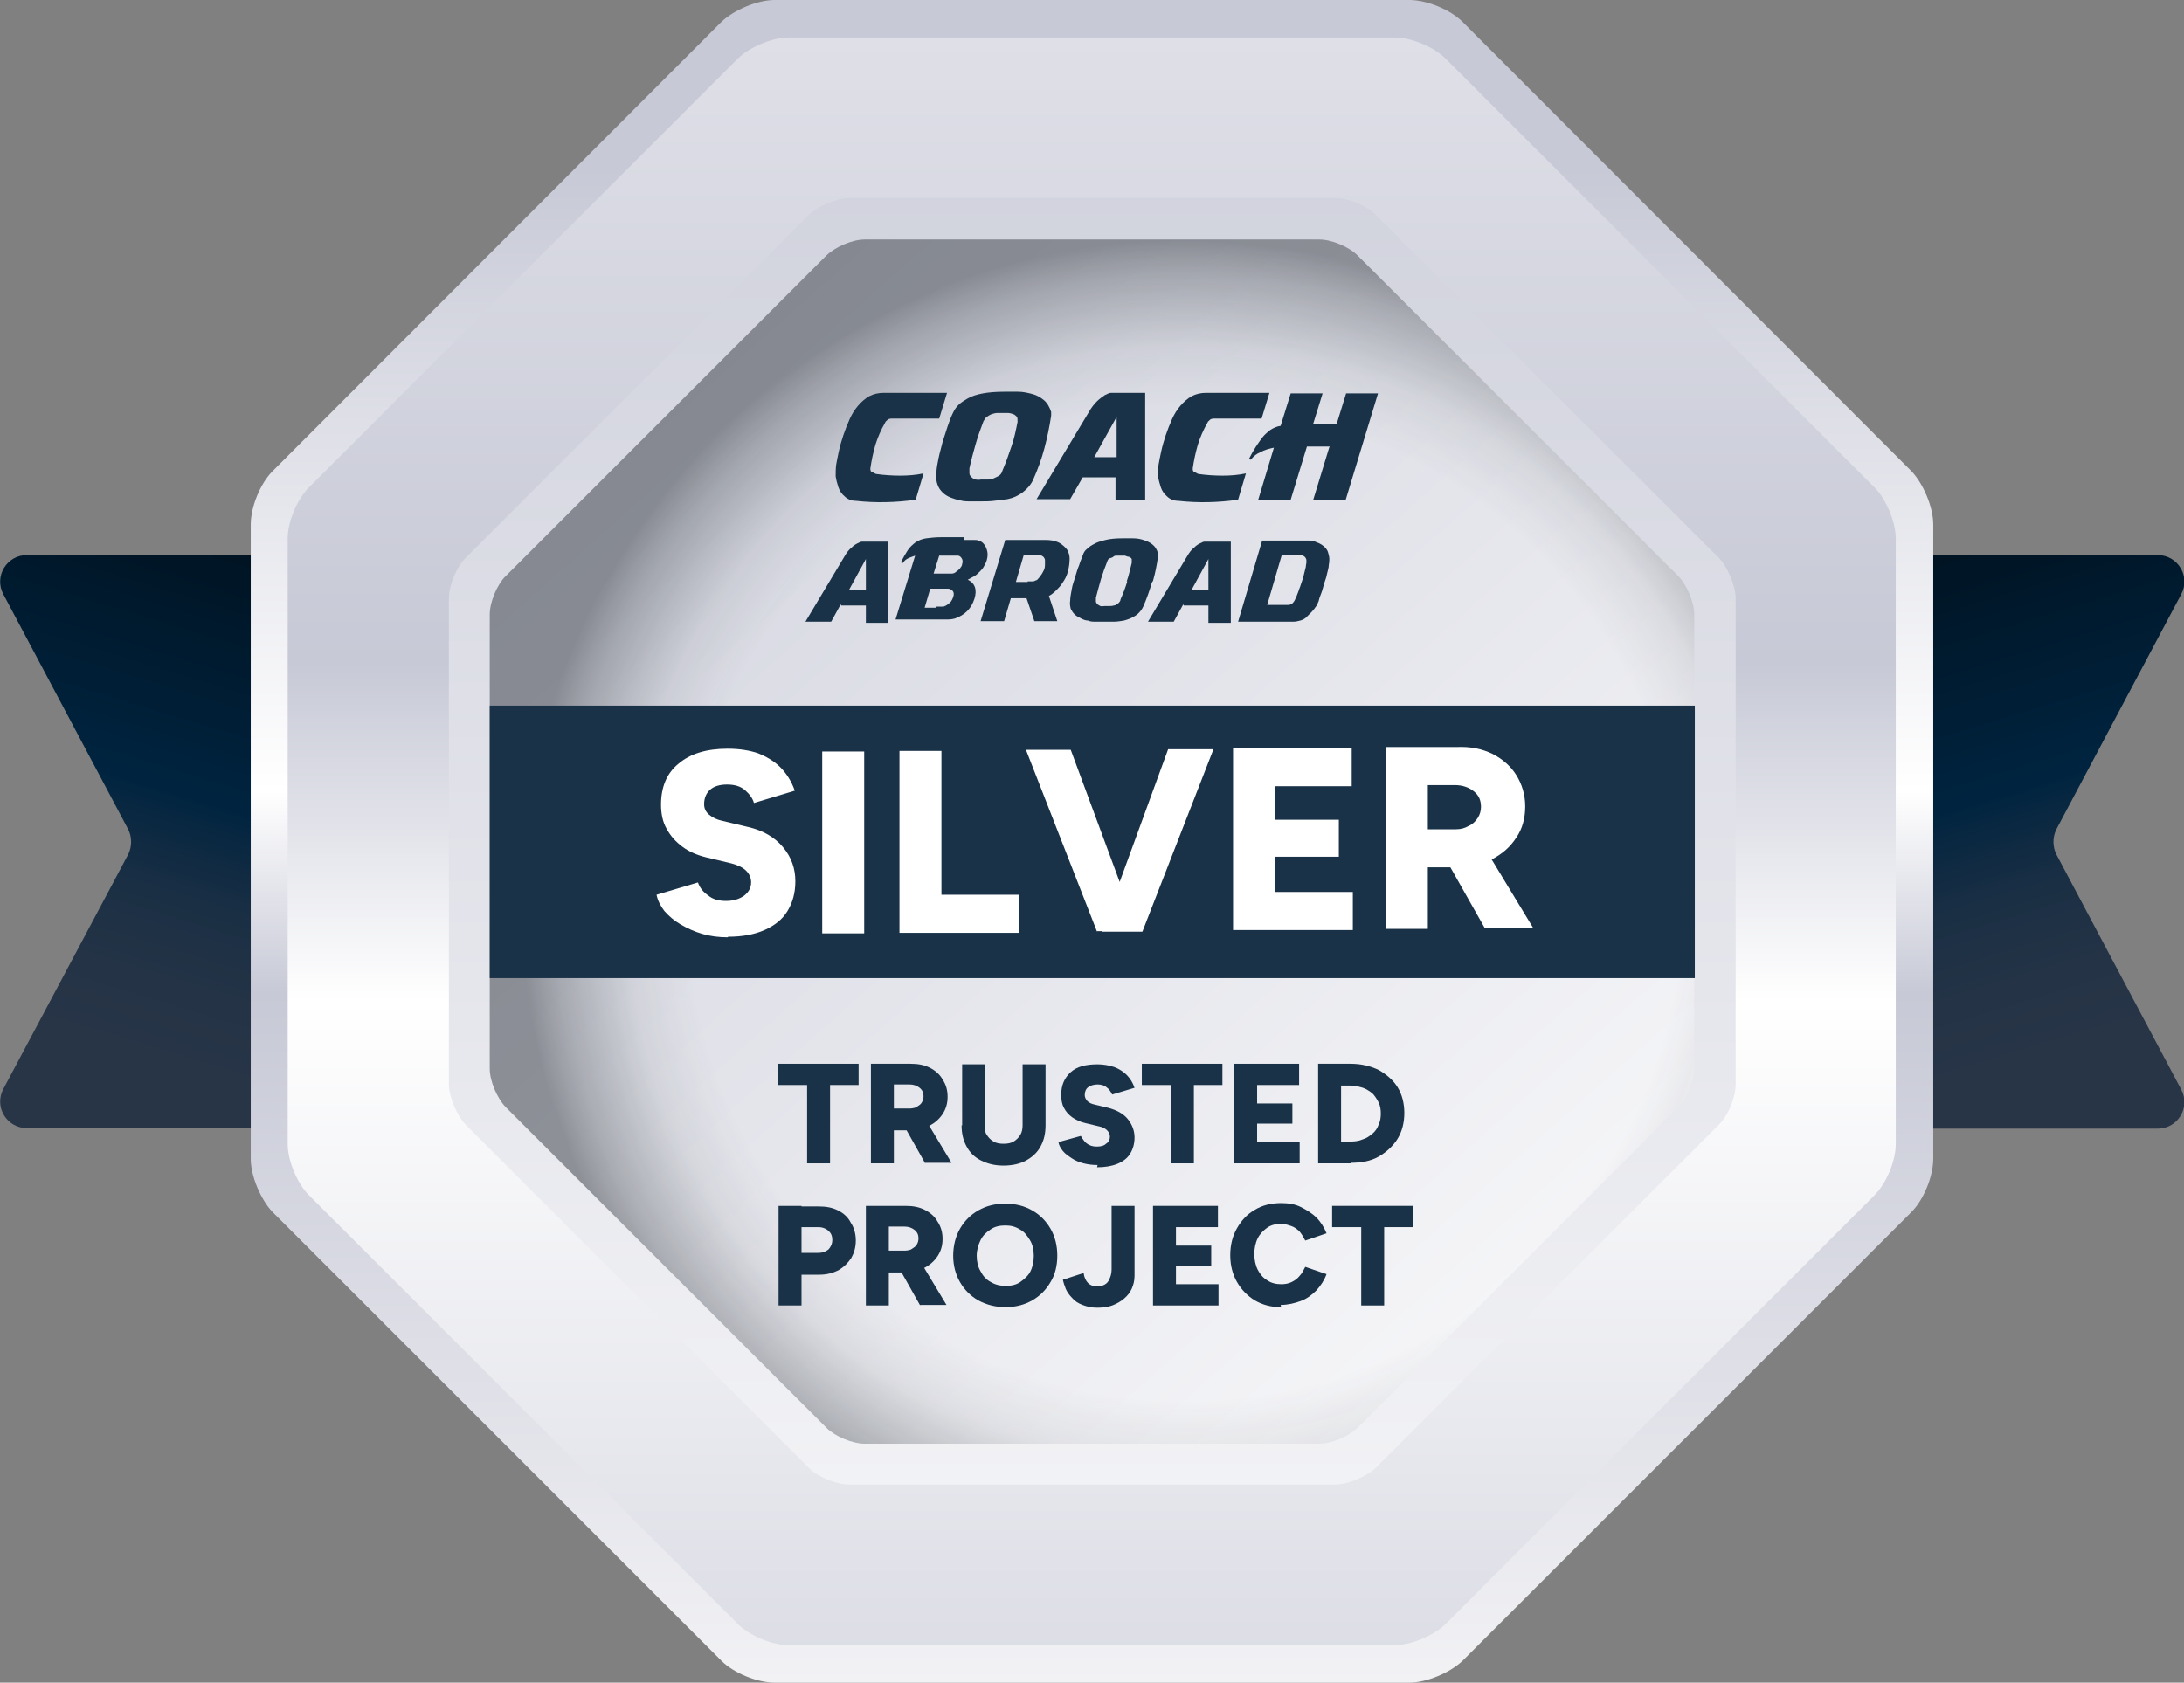 <?xml version="1.0" encoding="UTF-8"?><svg xmlns="http://www.w3.org/2000/svg" xmlns:xlink="http://www.w3.org/1999/xlink" viewBox="0 0 39.02 30.07"><rect x="0" y="0" width="39.02" height="30.07" fill="#808080" stroke="none"/><defs><style>.k{fill:url(#j);mix-blend-mode:multiply;opacity:.4;}.k,.l,.m,.n,.o,.p,.q,.r,.s{stroke-width:0px;}.t{isolation:isolate;}.l{fill:#193248;}.m{fill:#fff;}.n{fill:url(#e);}.o{fill:url(#f);}.p{fill:url(#d);}.q{fill:url(#i);}.r{fill:url(#h);}.s{fill:url(#g);}</style><linearGradient id="d" x1="29.56" y1="5.81" x2="33.84" y2="19.87" gradientUnits="userSpaceOnUse"><stop offset="0" stop-color="#000"/><stop offset=".67" stop-color="#002440"/><stop offset=".7" stop-color="#082741"/><stop offset=".79" stop-color="#1a2f44"/><stop offset=".89" stop-color="#243346"/><stop offset="1" stop-color="#283547"/></linearGradient><linearGradient id="e" x1="498.62" y1="5.81" x2="502.91" y2="19.87" gradientTransform="translate(508.09) rotate(-180) scale(1 -1)" xlink:href="#d"/><linearGradient id="f" x1="19.51" y1="30.07" x2="19.51" y2="0" gradientUnits="userSpaceOnUse"><stop offset="0" stop-color="#f2f2f5"/><stop offset=".41" stop-color="#c7c9d6"/><stop offset=".53" stop-color="#fff"/><stop offset=".9" stop-color="#c7c9d6"/></linearGradient><linearGradient id="g" x1="19.51" y1="41.47" x2="19.51" y2="-8.7" gradientUnits="userSpaceOnUse"><stop offset=".1" stop-color="#c7c9d6"/><stop offset=".47" stop-color="#fff"/><stop offset=".59" stop-color="#c7c9d6"/><stop offset="1" stop-color="#f2f2f5"/></linearGradient><linearGradient id="h" x1="19.51" y1="36.21" x2="19.51" y2="-3.97" gradientUnits="userSpaceOnUse"><stop offset="0" stop-color="#fff"/><stop offset="1" stop-color="#c7c9d6"/></linearGradient><linearGradient id="i" x1="6.08" y1="-.09" x2="31.57" y2="28.62" gradientUnits="userSpaceOnUse"><stop offset="0" stop-color="#c7c9d6"/><stop offset="1" stop-color="#fff"/></linearGradient><radialGradient id="j" cx="-339.13" cy="8.62" fx="-339.13" fy="8.62" r="18.23" gradientTransform="translate(241.59 10.54) scale(.65)" gradientUnits="userSpaceOnUse"><stop offset=".75" stop-color="#1a232f" stop-opacity="0"/><stop offset=".84" stop-color="#18202b" stop-opacity=".18"/><stop offset=".95" stop-color="#131921" stop-opacity=".69"/><stop offset="1" stop-color="#10151c"/></radialGradient></defs><g class="t"><g id="b"><g id="c"><path class="p" d="m26.19,9.92h12.36c.36,0,.59.38.42.7l-2.23,4.2c-.07.14-.07.31,0,.45l2.23,4.2c.17.32-.06.7-.42.7h-12.36c-.26,0-.47-.21-.47-.47v-9.29c0-.26.21-.47.47-.47Z"/><path class="n" d="m12.84,9.92H.48c-.36,0-.59.38-.42.7l2.23,4.2c.07.14.07.31,0,.45L.06,19.46c-.17.32.06.7.42.7h12.36c.26,0,.47-.21.47-.47v-9.29c0-.26-.21-.47-.47-.47Z"/><path class="o" d="m26.13.39c-.22-.22-.64-.39-.95-.39h-11.34c-.31,0-.73.18-.95.39L4.87,8.42c-.22.22-.39.64-.39.95v11.34c0,.31.18.73.39.95l8.02,8.02c.22.22.64.39.95.39h11.34c.31,0,.73-.18.95-.39l8.02-8.02c.22-.22.39-.64.39-.95v-11.34c0-.31-.18-.73-.39-.95L26.13.39Z"/><path class="s" d="m25.83,1.05c-.21-.21-.61-.38-.91-.38h-10.83c-.29,0-.7.17-.91.38l-7.66,7.66c-.21.21-.38.61-.38.91v10.83c0,.29.17.7.38.91l7.66,7.66c.21.21.61.38.91.38h10.83c.29,0,.7-.17.91-.38l7.66-7.66c.21-.21.38-.61.38-.91v-10.83c0-.29-.17-.7-.38-.91l-7.66-7.66Z"/><path class="r" d="m24.58,3.84c-.17-.17-.49-.3-.73-.3h-8.67c-.23,0-.56.14-.73.3l-6.13,6.13c-.17.17-.3.49-.3.73v8.67c0,.23.14.56.3.73l6.13,6.13c.17.17.49.3.73.3h8.67c.23,0,.56-.14.73-.3l6.13-6.13c.17-.17.3-.49.3-.73v-8.67c0-.23-.14-.56-.3-.73l-6.13-6.13Z"/><path class="q" d="m24.25,4.56c-.15-.15-.46-.28-.68-.28h-8.12c-.22,0-.52.13-.68.28l-5.74,5.74c-.15.15-.28.46-.28.68v8.12c0,.22.13.52.28.68l5.74,5.74c.15.15.46.28.68.28h8.12c.22,0,.52-.13.68-.28l5.74-5.74c.15-.15.28-.46.28-.68v-8.12c0-.22-.13-.52-.28-.68l-5.74-5.74Z"/><path class="k" d="m24.25,4.56c-.15-.15-.46-.28-.68-.28h-8.12c-.22,0-.52.13-.68.28l-5.74,5.74c-.15.15-.28.46-.28.68v8.12c0,.22.13.52.28.68l5.74,5.74c.15.15.46.28.68.28h8.12c.22,0,.52-.13.68-.28l5.74-5.74c.15-.15.28-.46.28-.68v-8.12c0-.22-.13-.52-.28-.68l-5.74-5.74Z"/><path class="l" d="m15.58,8.43s.04.03.07.04c.14.02.29.03.43.03.14,0,.28-.01.42-.04l-.14.47c-.35.05-.71.06-1.07.02-.08,0-.15-.03-.2-.08-.05-.04-.09-.1-.11-.16s-.04-.13-.05-.2c0-.07,0-.14.01-.21.01-.07.03-.15.05-.25.02-.09.05-.19.08-.28s.07-.19.11-.28c.04-.09.09-.17.15-.24.06-.07.13-.13.2-.17.08-.04.16-.06.26-.06h1.13l-.14.46h-.85s-.05,0-.07.02-.04.03-.05.06c-.07.12-.13.26-.17.39-.04.14-.07.28-.09.42,0,.02,0,.05.02.06Z"/><path class="l" d="m18.66,8.01c-.05.19-.12.38-.2.56-.04.09-.11.17-.19.23-.08.06-.17.1-.27.12-.08.01-.16.02-.24.03s-.16.01-.24.01c-.06,0-.12,0-.18,0s-.13,0-.19-.02c-.06-.01-.12-.03-.17-.05s-.1-.05-.14-.09c-.04-.04-.07-.08-.09-.14-.02-.05-.03-.12-.02-.2,0-.09.02-.18.04-.28s.05-.19.07-.28c.03-.09.06-.19.09-.28.03-.09.06-.17.1-.25.02-.04.05-.09.09-.13.04-.04.1-.08.17-.12.07-.04.16-.07.27-.09.11-.02.24-.03.39-.03.08,0,.16,0,.24,0,.09,0,.17.02.25.04.08.02.15.06.21.11.06.05.1.12.13.21v.07c-.03.2-.07.39-.12.58Zm-.59-.03c.05-.14.08-.29.11-.44,0-.04,0-.07-.01-.09-.02-.02-.04-.04-.07-.05-.03-.01-.06-.02-.1-.02-.04,0-.07,0-.09,0-.03,0-.06,0-.09,0-.03,0-.07.01-.1.02-.03.01-.06.03-.09.05s-.04.05-.06.08c-.05.13-.1.27-.14.41-.04.14-.08.29-.11.43,0,.03,0,.06,0,.09,0,.03.02.05.04.07.02.02.04.03.07.04.03,0,.06.01.09,0,.03,0,.07,0,.11,0s.08,0,.12-.02.07-.03.1-.05c.03-.02.05-.05.06-.09.06-.14.11-.28.16-.43Z"/><path class="l" d="m19.35,8.52l-.23.4h-.6l.93-1.55c.05-.09.1-.15.15-.2.05-.05.1-.08.14-.11.04-.02.08-.04.11-.04.03,0,.05,0,.06,0h.55v1.91h-.53v-.4h-.59Zm.6-.35v-.72l-.4.72h.4Z"/><path class="l" d="m21.34,8.43s.04.03.07.04c.14.02.29.03.43.03.14,0,.28-.01.42-.04l-.14.47c-.35.05-.71.06-1.07.02-.08,0-.15-.03-.2-.08-.05-.04-.09-.1-.11-.16s-.04-.13-.05-.2c0-.07,0-.14.01-.21.01-.07.03-.15.05-.25.02-.09.05-.19.08-.28s.07-.19.11-.28c.04-.09.09-.17.15-.24.06-.07.13-.13.2-.17.08-.04.16-.06.26-.06h1.13l-.14.46h-.85s-.05,0-.07.02-.04.03-.05.06c-.07.12-.13.26-.17.39-.04.14-.07.28-.09.42,0,.02,0,.05.02.06Z"/><path class="l" d="m23.77,7.98h-.42l-.29.95h-.58l.28-.93c-.09.02-.17.04-.24.08-.07.03-.12.07-.16.12,0,.01-.02.02-.03.01-.01,0-.02-.01-.01-.02.04-.08.08-.15.12-.21.04-.06.08-.12.12-.17s.09-.09.14-.13c.05-.03.11-.06.18-.07l.18-.58h.57l-.17.55h.42l.17-.55h.57l-.58,1.91h-.58l.29-.95Z"/><path class="l" d="m15.02,10.8l-.17.31h-.46l.7-1.17c.04-.07.08-.12.12-.15.04-.04.07-.06.11-.08s.06-.03.08-.03c.02,0,.04,0,.05,0h.42v1.45h-.4v-.31h-.44Zm.45-.26v-.55l-.3.55h.3Z"/><path class="l" d="m17.22,9.65s.06,0,.1,0,.06,0,.09,0,.05,0,.07.01.04.01.05.02c.05.03.08.08.1.14.02.06.02.12,0,.19-.01.04-.03.07-.05.11-.02.04-.05.07-.08.1-.03.03-.06.06-.1.08-.04.02-.07.04-.11.06.13.06.17.18.12.34-.03.09-.07.16-.13.22-.06.06-.13.1-.21.13-.03.01-.08.02-.13.02-.05,0-.11,0-.18,0h-.76l.35-1.14s-.09.03-.13.05c-.04.02-.07.05-.09.08,0,0-.01.01-.02,0s-.01,0-.01-.02c.04-.08.08-.15.12-.21.04-.06.09-.1.14-.14.05-.03.11-.06.19-.07.07-.01.17-.02.28-.02h.39s0,0,0,0Zm-.49,1.19s.04,0,.06,0c.02,0,.03,0,.05,0,.01,0,.03,0,.04-.01.01,0,.02-.01.04-.02.03-.02.05-.04.07-.06.02-.03.03-.05.04-.08.02-.06.01-.1-.03-.13-.02-.01-.04-.02-.06-.02-.02,0-.05,0-.1,0h-.22l-.1.34h.21Zm.18-.59s.08,0,.1,0c.02,0,.05-.01.07-.03.03-.02.05-.04.07-.06.02-.03.04-.05.04-.08.02-.06,0-.1-.03-.13-.01-.01-.03-.02-.04-.02h0s-.34,0-.34,0l-.1.32h.22Z"/><path class="l" d="m18.33,10.69h-.27l-.12.41h-.42l.44-1.45h.73s.1,0,.15.02c.05.01.09.03.13.06.04.03.07.06.1.1.02.04.04.09.04.15,0,.08-.01.15-.03.23s-.05.14-.1.21c-.03.05-.07.09-.11.13-.04.04-.09.08-.13.1l.15.45h-.41l-.14-.41Zm.03-.3s.07,0,.09,0c.02,0,.04-.01.06-.02.02,0,.03-.02.04-.03.01-.01.02-.02.03-.04.03-.03.05-.07.07-.11s.02-.08.02-.13c0-.02,0-.03,0-.05,0-.02-.01-.03-.02-.05-.01-.01-.02-.02-.04-.03-.01,0-.03-.01-.05-.01h-.27l-.14.48h.21Z"/><path class="l" d="m20.58,10.41c-.04.14-.09.28-.15.42-.03.07-.08.13-.14.17s-.13.07-.21.09c-.06.01-.12.02-.18.02s-.12,0-.18,0c-.04,0-.09,0-.14,0s-.1,0-.14-.02c-.05,0-.09-.02-.13-.04-.04-.02-.08-.04-.11-.07-.03-.03-.05-.06-.07-.1-.01-.04-.02-.09-.01-.15,0-.07.02-.14.03-.21s.04-.14.06-.21.04-.14.07-.21c.02-.07.05-.13.07-.19.01-.03.03-.07.07-.1.03-.03.07-.06.13-.09.05-.03.12-.05.2-.07.08-.02.18-.03.3-.03.06,0,.12,0,.19,0,.07,0,.13.01.19.03.06.02.11.04.16.08.05.04.08.09.1.16v.05c-.02.15-.05.3-.09.44Zm-.45-.02c.04-.11.06-.22.09-.33,0-.03,0-.05,0-.07-.01-.02-.03-.03-.05-.04-.02,0-.05-.01-.07-.02-.03,0-.05,0-.07,0-.02,0-.05,0-.07,0-.03,0-.05,0-.07.02s-.05.02-.07.03c-.02.01-.03.03-.04.06-.04.1-.08.21-.11.31s-.06.22-.09.33c0,.03,0,.05,0,.07s.02.04.03.05.03.02.05.03.05,0,.07,0c.02,0,.05,0,.08,0s.06,0,.09-.01c.03,0,.05-.02.08-.04.02-.02.04-.04.04-.07.05-.11.09-.22.12-.32Z"/><path class="l" d="m21.14,10.8l-.17.31h-.46l.7-1.17c.04-.07.08-.12.12-.15.04-.04.07-.06.11-.08s.06-.03.08-.03c.02,0,.04,0,.05,0h.42v1.45h-.4v-.31h-.44Zm.45-.26v-.55l-.3.55h.3Z"/><path class="l" d="m22.12,11.11l.43-1.45h.79c.06,0,.12,0,.18.03.06.02.11.05.15.09.03.03.05.06.06.1s.02.07.02.11c0,.03,0,.06-.01.11,0,.05-.02.1-.03.15-.01.06-.03.11-.05.17-.02.06-.03.12-.05.17-.02.05-.04.1-.05.15-.02.04-.03.08-.05.1-.02.03-.05.07-.08.1s-.06.06-.09.09-.07.05-.11.06c-.04.01-.08.02-.12.02h-.99Zm.8-.3s.06,0,.09,0c.02,0,.04,0,.06-.02.02,0,.03-.02.04-.03s.02-.03.03-.05c0-.01.02-.03.03-.07.01-.03.03-.07.04-.11.02-.04.03-.09.05-.14.02-.05.03-.09.04-.14.01-.04.02-.08.03-.12,0-.03.01-.06.01-.07s0-.03,0-.05c0-.02-.01-.03-.02-.05-.01-.01-.02-.02-.04-.03s-.03-.01-.05-.01h-.33l-.26.89h.28Z"/><path class="l" d="m13.9,19.39v-.38h1.44v.38h-1.44Zm.52,1.4v-1.63h.41v1.63h-.41Z"/><path class="l" d="m15.56,20.79v-1.78h.41v1.78h-.41Zm.36-.6v-.38h.33s.09,0,.13-.03.07-.04.09-.08c.02-.03.03-.07.03-.11,0-.06-.02-.11-.07-.15-.05-.04-.11-.06-.18-.06h-.32v-.37h.34c.13,0,.24.02.34.07s.18.12.23.21c.06.09.09.19.09.31s-.03.22-.09.31-.14.16-.24.21c-.1.05-.22.08-.35.08h-.34Zm.61.6l-.4-.71.31-.23.56.93h-.47Z"/><path class="l" d="m17.19,20.12v-1.1h.41v1.1h-.41Zm.74.71c-.15,0-.28-.03-.4-.09s-.2-.14-.26-.25c-.06-.11-.09-.23-.09-.38h.41c0,.07.01.13.04.17.03.05.07.09.12.12.05.03.11.04.18.04s.13-.01.18-.04c.05-.03.09-.07.12-.12.03-.05.04-.11.04-.17h.41c0,.15-.03.27-.09.38-.06.11-.15.19-.26.25-.11.06-.25.09-.4.09Zm.34-.71v-1.1h.41v1.1h-.41Z"/><path class="l" d="m19.61,20.82c-.09,0-.17-.01-.25-.03-.08-.02-.15-.05-.21-.09s-.12-.08-.16-.13-.07-.1-.08-.16l.4-.11s.05.09.1.13c.05.04.11.06.18.06.07,0,.13-.01.17-.05.05-.03.07-.08.07-.13,0-.04-.02-.08-.05-.11-.03-.03-.08-.06-.14-.07l-.25-.06c-.09-.02-.17-.06-.23-.1-.07-.05-.12-.11-.15-.17-.04-.07-.05-.15-.05-.24,0-.17.06-.3.17-.4.11-.1.27-.14.48-.14.11,0,.21.02.3.05.08.03.16.08.22.14.06.06.11.14.14.23l-.4.12s-.04-.09-.09-.12c-.04-.04-.1-.06-.17-.06s-.13.02-.17.05c-.04.03-.06.08-.06.14,0,.04.02.08.05.11.03.03.08.05.13.06l.25.06c.14.04.26.1.34.2s.12.21.12.33c0,.11-.03.21-.08.29-.05.08-.13.14-.23.18s-.22.06-.36.06Z"/><path class="l" d="m20.4,19.39v-.38h1.44v.38h-1.44Zm.52,1.4v-1.63h.41v1.63h-.41Z"/><path class="l" d="m22.05,20.79v-1.78h.41v1.78h-.41Zm.3-1.4v-.38h.86v.38h-.86Zm0,.69v-.36h.74v.36h-.74Zm0,.71v-.38h.87v.38h-.87Z"/><path class="l" d="m23.55,20.79v-1.78h.41v1.78h-.41Zm.21-1.39v-.39h.37v.39h-.37Zm0,1.39v-.39h.37v.39h-.37Zm.37,0v-.39c.08,0,.15-.01.22-.04.07-.02.12-.06.17-.1.05-.04.09-.1.11-.16.03-.06.04-.13.04-.2s-.01-.14-.04-.2c-.03-.06-.07-.12-.11-.16-.05-.04-.11-.08-.17-.1-.07-.02-.14-.04-.22-.04v-.39c.19,0,.35.04.5.11.14.08.26.18.34.31.08.13.12.29.12.46s-.04.33-.12.46-.2.24-.34.32-.31.11-.5.11Z"/><path class="l" d="m13.91,23.33v-1.78h.41v1.78h-.41Zm.36-.56v-.38h.35c.07,0,.13-.02.18-.06.04-.04.07-.1.07-.17,0-.05-.01-.09-.03-.12-.02-.03-.05-.06-.09-.08-.04-.02-.08-.03-.13-.03h-.33v-.37h.34c.13,0,.24.02.34.07.1.05.18.12.23.22.06.09.09.2.09.32s-.03.22-.08.31c-.06.09-.13.16-.23.22-.1.05-.21.08-.34.08h-.36Z"/><path class="l" d="m15.47,23.33v-1.78h.41v1.78h-.41Zm.36-.6v-.38h.33s.09,0,.13-.03.07-.04.09-.08c.02-.03.03-.07.03-.11,0-.06-.02-.11-.07-.15-.05-.04-.11-.06-.18-.06h-.32v-.37h.34c.13,0,.24.02.34.07s.18.12.23.21c.06.09.09.19.09.31s-.03.22-.09.31-.14.16-.24.21c-.1.05-.22.08-.35.08h-.34Zm.61.6l-.4-.71.31-.23.56.93h-.47Z"/><path class="l" d="m17.97,23.36c-.18,0-.34-.04-.49-.12-.14-.08-.25-.19-.33-.33-.08-.14-.12-.3-.12-.47s.04-.34.12-.48c.08-.14.19-.25.33-.33.14-.08.3-.12.48-.12s.34.04.48.12c.14.08.25.19.33.33.08.14.12.3.12.48s-.04.34-.12.47c-.08.14-.19.25-.33.33-.14.08-.3.12-.48.12Zm0-.38c.1,0,.19-.02.26-.07s.14-.11.18-.19c.04-.08.06-.18.06-.28s-.02-.2-.07-.28-.1-.15-.18-.19c-.08-.05-.16-.07-.26-.07s-.19.02-.26.07c-.08.05-.14.11-.18.19s-.07.18-.07.28.02.2.07.28c.04.08.1.15.18.19.08.05.17.07.27.07Z"/><path class="l" d="m19.6,23.37c-.1,0-.18-.02-.26-.05s-.14-.07-.19-.13c-.05-.05-.09-.11-.11-.16s-.04-.11-.05-.16l.37-.12c.01.08.04.14.08.18.04.04.1.06.16.06.05,0,.09-.01.13-.03.04-.02.07-.05.09-.1.02-.04.04-.1.04-.17v-1.14h.41v1.25c0,.09-.02.16-.05.23s-.08.13-.14.18c-.06.05-.13.09-.21.12-.08.03-.17.04-.27.04Z"/><path class="l" d="m20.6,23.33v-1.78h.41v1.78h-.41Zm.3-1.4v-.38h.86v.38h-.86Zm0,.69v-.36h.74v.36h-.74Zm0,.71v-.38h.87v.38h-.87Z"/><path class="l" d="m22.89,23.36c-.18,0-.33-.04-.47-.12-.13-.08-.24-.19-.32-.33-.08-.14-.12-.3-.12-.48s.04-.34.12-.48c.08-.14.18-.25.32-.33.13-.08.29-.12.47-.12.13,0,.25.02.35.07s.2.11.28.19c.08.08.14.18.18.28l-.38.13c-.03-.06-.06-.11-.1-.16-.04-.04-.09-.08-.15-.1s-.12-.04-.18-.04c-.09,0-.18.02-.25.07s-.13.11-.17.19c-.04.08-.06.18-.06.28s.02.2.06.28c.04.08.1.15.17.19.07.05.16.07.25.07.07,0,.13-.01.19-.04s.1-.06.14-.11c.04-.04.07-.1.1-.16l.38.13c-.04.11-.1.2-.18.29-.08.08-.17.15-.28.19s-.23.07-.36.07Z"/><path class="l" d="m23.8,21.93v-.38h1.44v.38h-1.44Zm.52,1.4v-1.63h.41v1.63h-.41Z"/><rect class="l" x="8.75" y="12.61" width="21.53" height="4.87"/><path class="m" d="m13,16.75c-.16,0-.31-.02-.45-.06-.14-.04-.27-.1-.39-.17-.12-.07-.21-.15-.29-.24-.07-.09-.12-.19-.14-.29l.74-.22c.03.09.09.17.18.23.08.07.19.1.32.1.13,0,.23-.03.32-.09.08-.06.13-.14.13-.24,0-.08-.03-.15-.09-.21-.06-.06-.15-.1-.26-.13l-.46-.11c-.16-.04-.3-.1-.42-.19-.12-.09-.21-.19-.28-.32-.07-.12-.1-.27-.1-.43,0-.31.1-.56.31-.73.21-.18.5-.27.88-.27.21,0,.39.03.54.08.15.06.29.14.4.25.11.11.2.25.26.42l-.73.22c-.02-.08-.08-.16-.16-.23-.08-.07-.19-.1-.32-.1s-.23.03-.3.09c-.07.06-.11.15-.11.26,0,.08.03.14.09.19s.14.09.24.11l.46.11c.26.06.47.18.62.36.15.18.22.38.22.61,0,.21-.05.38-.14.53s-.23.26-.41.34c-.18.08-.4.12-.65.12Z"/><path class="m" d="m14.69,16.69v-3.26h.75s0,3.25,0,3.25h-.75Z"/><path class="m" d="m16.07,16.68v-3.26h.75s0,3.25,0,3.25h-.75Zm.45,0v-.69h1.69s0,.68,0,.68h-1.69Z"/><path class="m" d="m19.6,16.65l-1.27-3.25h.8s1.2,3.24,1.2,3.24h-.73Zm.08,0l1.19-3.26h.81s-1.27,3.26-1.27,3.26h-.73Z"/><path class="m" d="m22.03,16.63v-3.26h.75s0,3.25,0,3.25h-.75Zm.54-2.57v-.69h1.58s0,.68,0,.68h-1.58Zm0,1.26v-.67h1.35s0,.66,0,.66h-1.35Zm0,1.31v-.69h1.6s0,.68,0,.68h-1.6Z"/><path class="m" d="m24.76,16.61v-3.26h.75s0,3.25,0,3.25h-.75Zm.65-1.1v-.69h.6c.09,0,.16-.02.23-.06.07-.03.12-.08.16-.14.04-.06.06-.13.06-.2,0-.12-.04-.21-.13-.28-.09-.07-.2-.11-.34-.11h-.59s0-.68,0-.68h.63c.24-.01.44.03.63.12.18.09.33.22.43.38.1.16.16.35.16.56s-.05.4-.16.56c-.11.17-.25.29-.44.39-.18.09-.4.14-.63.14h-.61Zm1.12,1.08l-.73-1.29.56-.42,1.03,1.7h-.86Z"/></g></g></g></svg>
